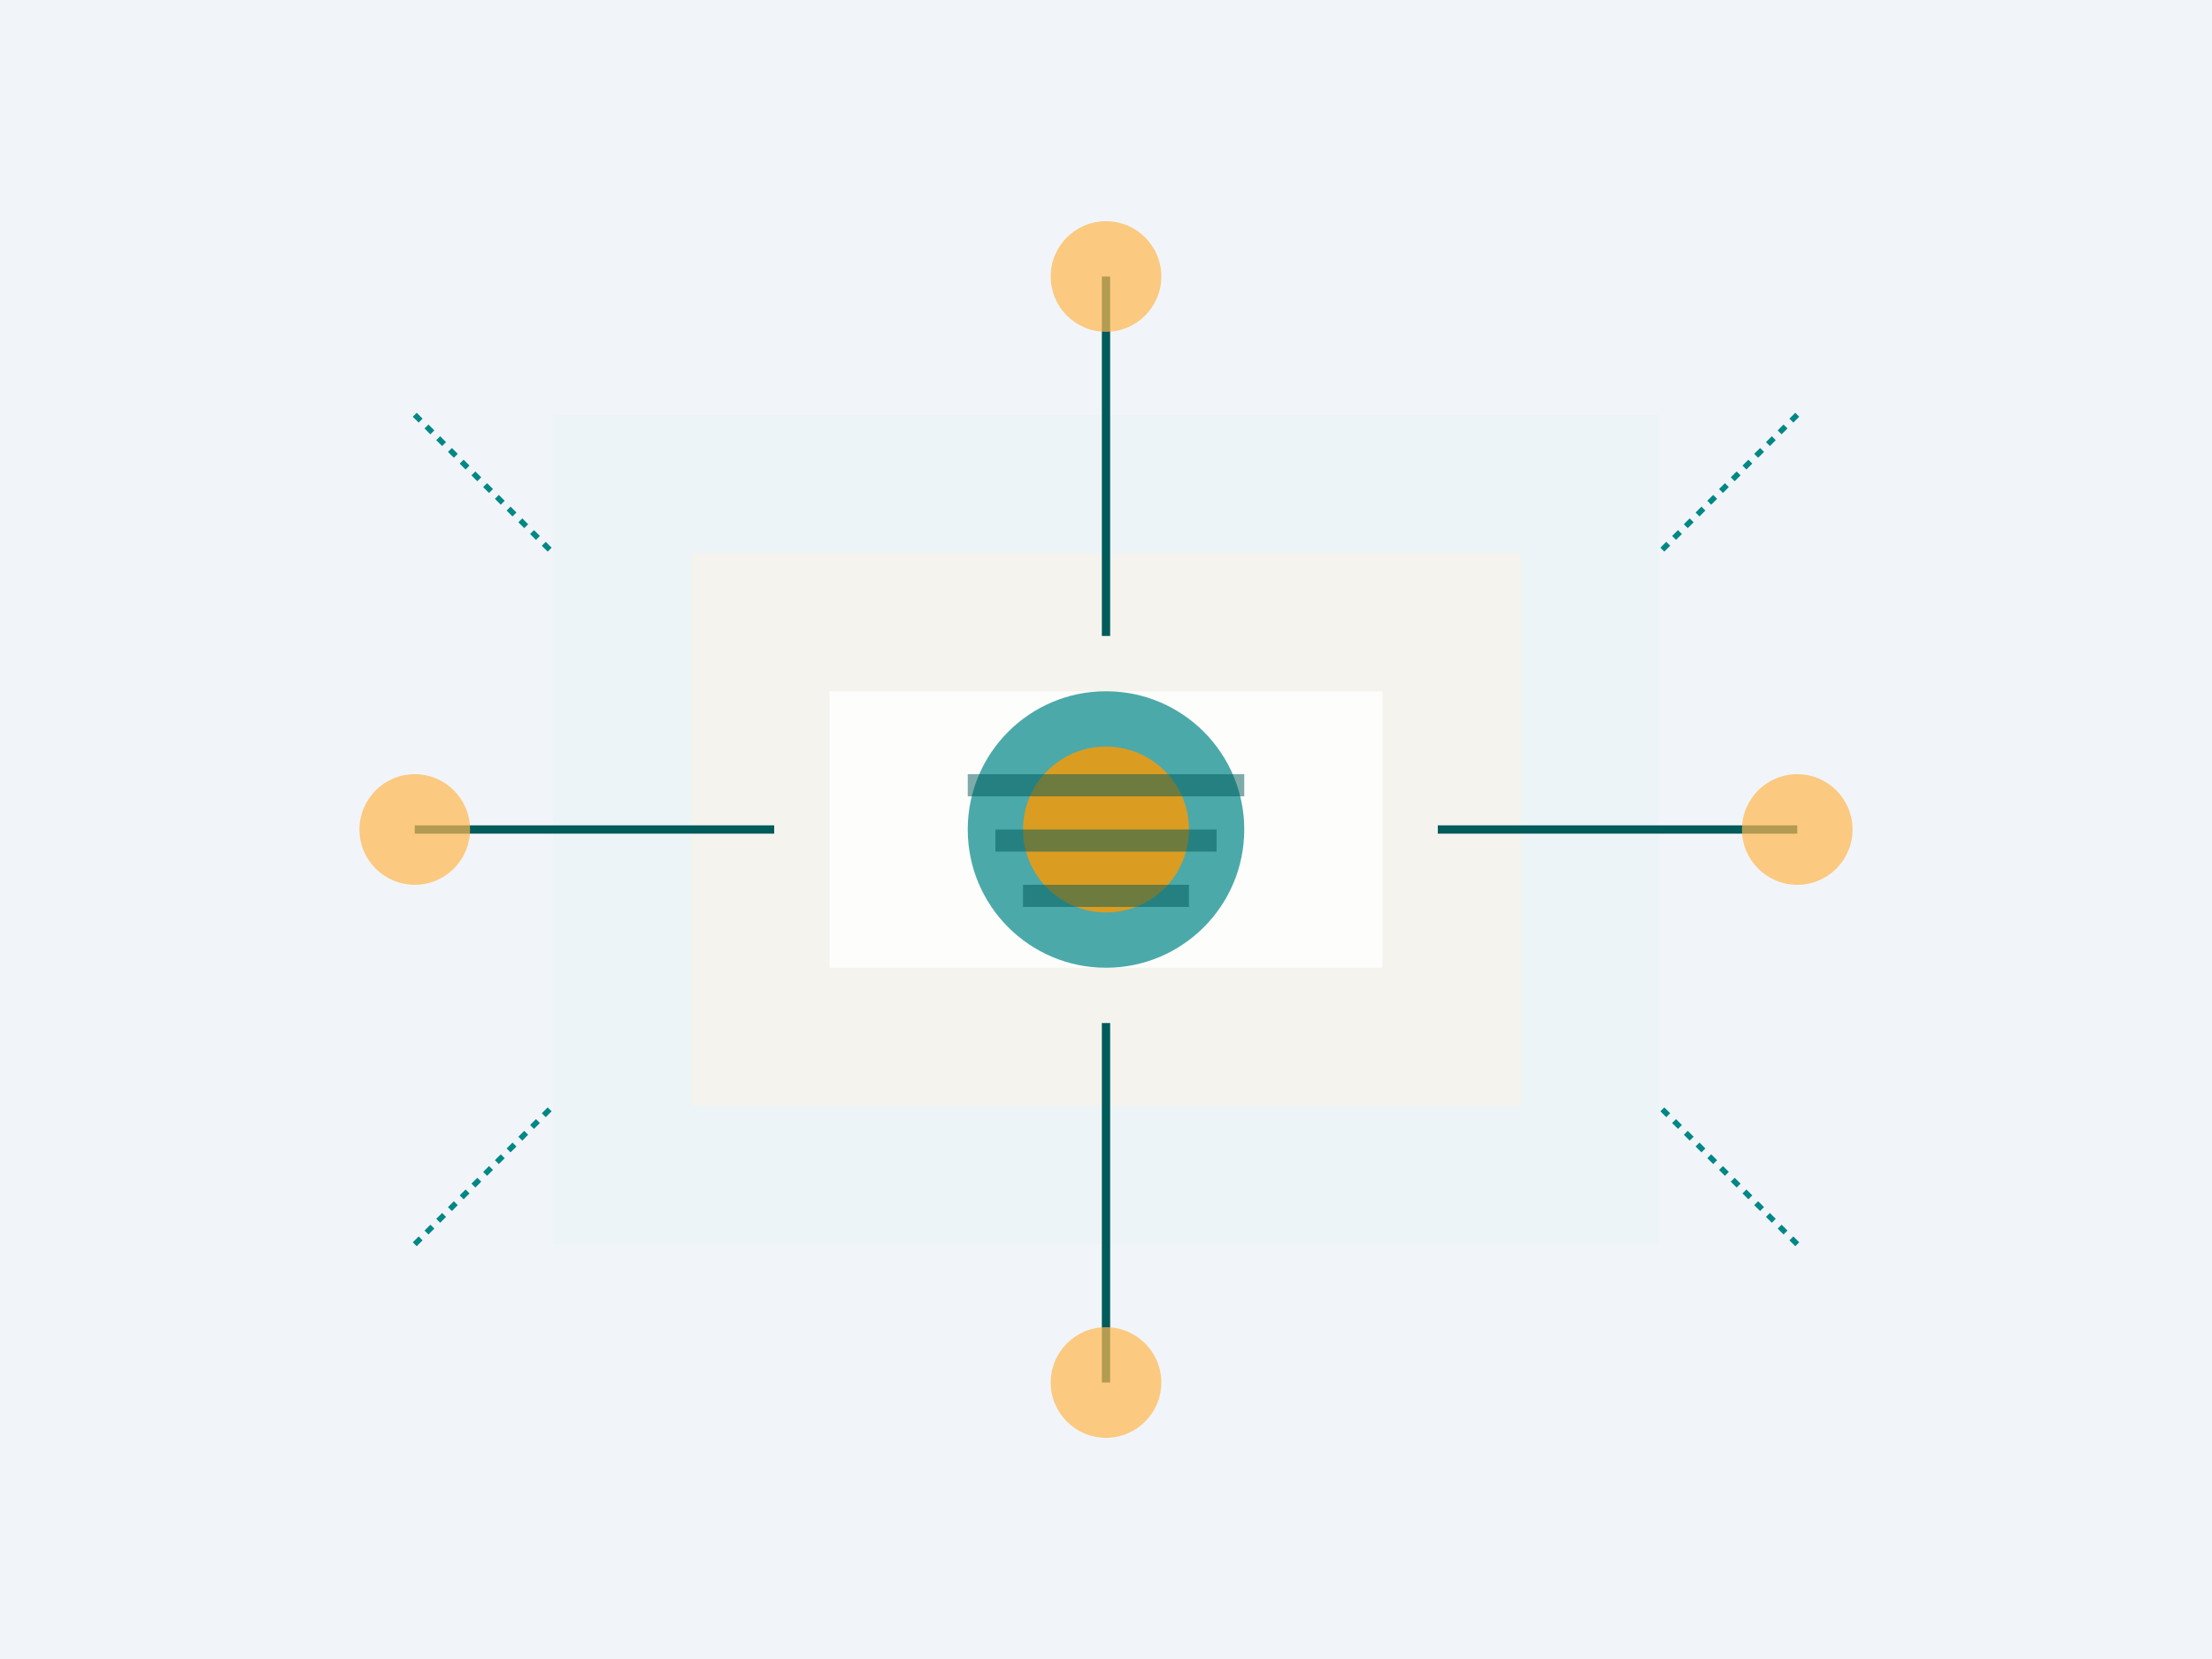 <svg width="800" height="600" xmlns="http://www.w3.org/2000/svg">
  <rect width="800" height="600" fill="#f1f5f9" />
  <rect x="200" y="150" width="400" height="300" fill="#e0f2f1" fill-opacity="0.3" />
  <rect x="250" y="200" width="300" height="200" fill="#fff3e0" fill-opacity="0.4" />
  <rect x="300" y="250" width="200" height="100" fill="#ffffff" fill-opacity="0.8" />
  <circle cx="400" cy="300" r="50" fill="#018786" fill-opacity="0.7" />
  <circle cx="400" cy="300" r="30" fill="#FF9800" fill-opacity="0.8" />
  <line x1="150" y1="300" x2="280" y2="300" stroke="#005b5b" stroke-width="3" />
  <line x1="520" y1="300" x2="650" y2="300" stroke="#005b5b" stroke-width="3" />
  <line x1="400" y1="100" x2="400" y2="230" stroke="#005b5b" stroke-width="3" />
  <line x1="400" y1="370" x2="400" y2="500" stroke="#005b5b" stroke-width="3" />
  <circle cx="150" cy="300" r="20" fill="#ffb74d" fill-opacity="0.7" />
  <circle cx="650" cy="300" r="20" fill="#ffb74d" fill-opacity="0.7" />
  <circle cx="400" cy="100" r="20" fill="#ffb74d" fill-opacity="0.7" />
  <circle cx="400" cy="500" r="20" fill="#ffb74d" fill-opacity="0.7" />
  <path d="M 150 150 L 200 200" stroke="#018786" stroke-width="2" stroke-dasharray="3,3" />
  <path d="M 650 150 L 600 200" stroke="#018786" stroke-width="2" stroke-dasharray="3,3" />
  <path d="M 150 450 L 200 400" stroke="#018786" stroke-width="2" stroke-dasharray="3,3" />
  <path d="M 650 450 L 600 400" stroke="#018786" stroke-width="2" stroke-dasharray="3,3" />
  <rect x="350" y="280" width="100" height="8" fill="#005b5b" fill-opacity="0.5" />
  <rect x="360" y="300" width="80" height="8" fill="#005b5b" fill-opacity="0.5" />
  <rect x="370" y="320" width="60" height="8" fill="#005b5b" fill-opacity="0.5" />
</svg>
